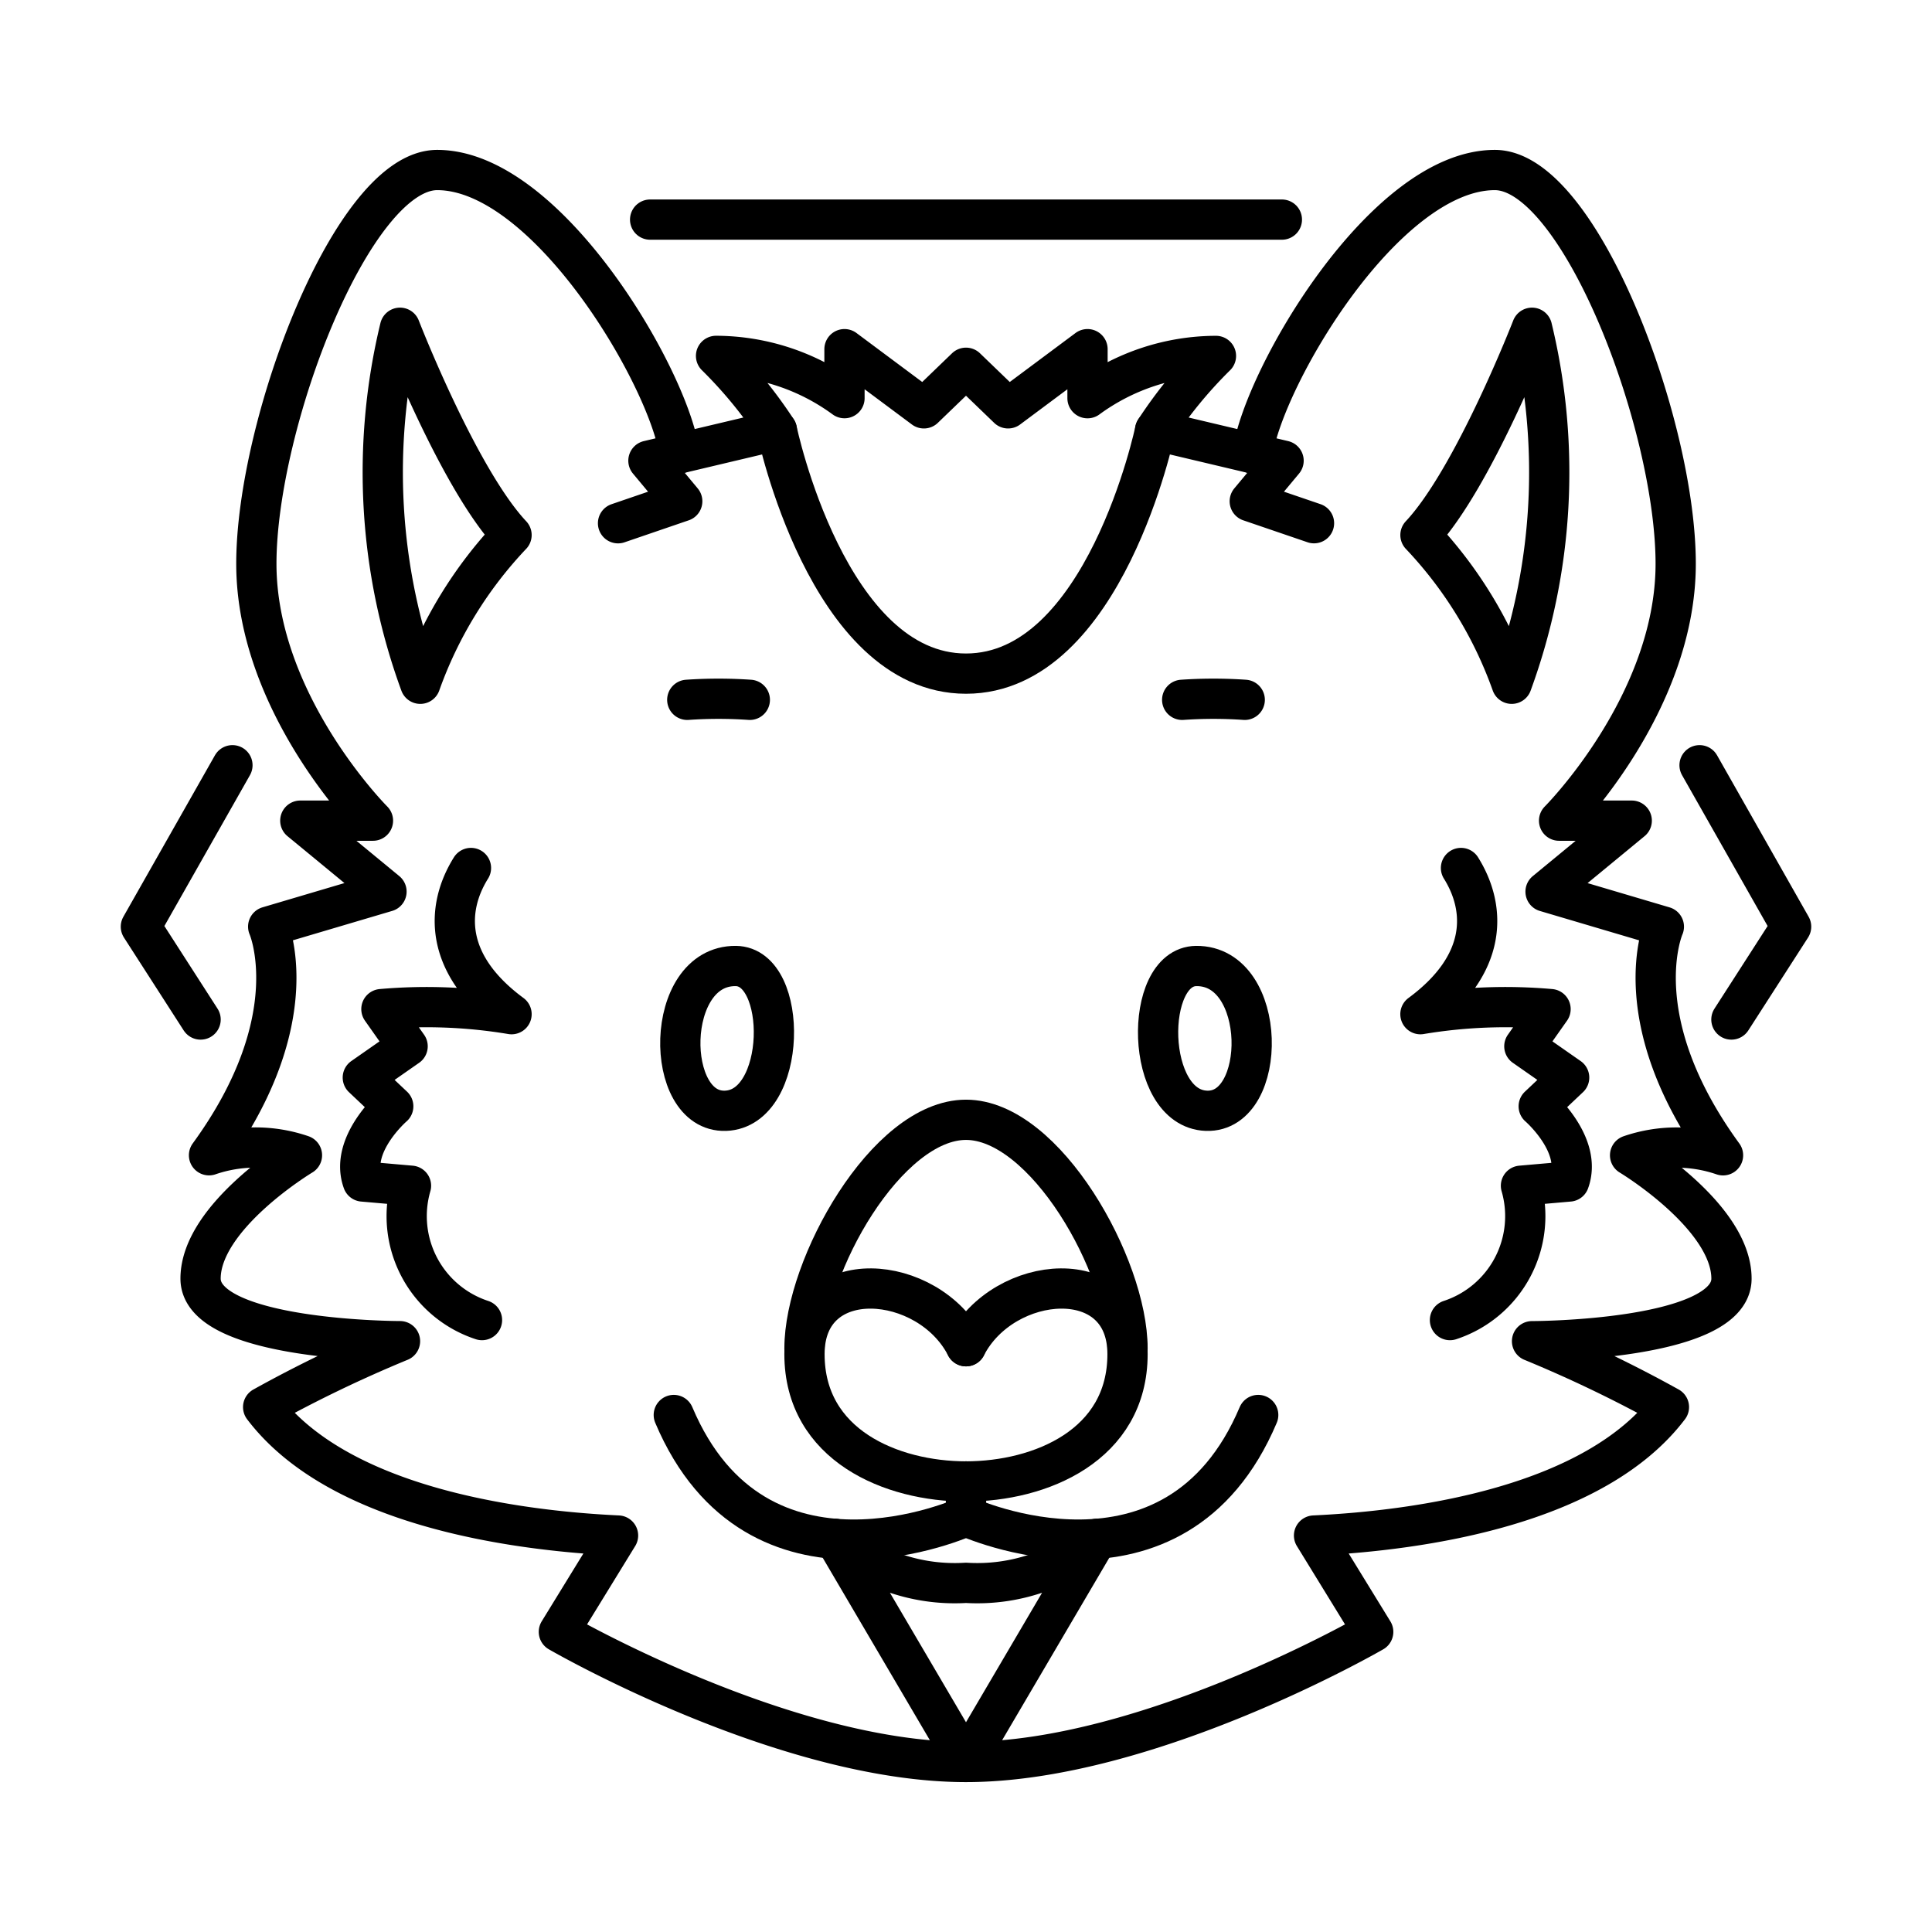 <?xml version="1.0" encoding="utf-8"?><!-- Скачано с сайта svg4.ru / Downloaded from svg4.ru -->
<svg width="800px" height="800px" viewBox="0 0 48 48" xmlns="http://www.w3.org/2000/svg"><defs><style>.a{fill:none;stroke:#000000;stroke-linecap:round;stroke-linejoin:round;}</style></defs><polyline class="a" points="5.775 19.012 3.5 23.023 4.984 25.33"/><path class="a" d="M18.629,17.387a11.286,11.286,0,0,0-1.554,0"/><path class="a" d="M11.701,21.565c-.63,1.008-.672,2.393,1.008,3.632a12.817,12.817,0,0,0-3.233-.126l.651.924-1.113.777.756.714s-1.092.945-.756,1.868l1.197.105a2.718,2.718,0,0,0,1.764,3.338"/><path class="a" d="M24,36.806v.868s-5.189,2.379-7.26-2.519"/><path class="a" d="M24,33.447c-.934-1.819-4.013-2.071-4.013.196S22.153,36.806,24,36.806"/><path class="a" d="M9.938,8.143s1.456,3.751,2.771,5.15a10.48,10.48,0,0,0-2.267,3.695A15.271,15.271,0,0,1,9.938,8.143Z"/><path class="a" d="M18.279,24c1.319.01,1.288,3.541-.252,3.597S16.488,23.986,18.279,24Z"/><path class="a" d="M32.646,12.999,31.05,12.454l.84-1.008-3.191-.756A11.202,11.202,0,0,1,30.21,8.843a5.423,5.423,0,0,0-3.191,1.05V8.675l-1.973,1.47L24,9.137l-1.046,1.008-1.973-1.47V9.892a5.423,5.423,0,0,0-3.191-1.05A11.202,11.202,0,0,1,19.301,10.69l-3.191.756.84,1.008-1.595.546"/><path class="a" d="M31.118,11.263c.278-1.904,3.291-7.039,6.021-7.039,2.099,0,4.493,6.298,4.493,9.783s-2.897,6.382-2.897,6.382h1.805l-2.141,1.764,2.939.87s-1.008,2.279,1.47,5.68a3.56,3.56,0,0,0-2.309,0s2.519,1.512,2.519,3.065-4.955,1.554-4.955,1.554a32.498,32.498,0,0,1,3.401,1.637c-1.847,2.435-6.13,3.065-8.817,3.191l1.47,2.393S28.538,43.776,24,43.776l3.257-5.545A4.567,4.567,0,0,1,24,39.325a4.567,4.567,0,0,1-3.257-1.094L24,43.776c-4.538,0-10.115-3.233-10.115-3.233l1.47-2.393c-2.687-.126-6.97-.756-8.817-3.191A32.498,32.498,0,0,1,9.938,33.321s-4.955,0-4.955-1.554,2.519-3.065,2.519-3.065a3.56,3.56,0,0,0-2.309,0c2.477-3.401,1.47-5.68,1.47-5.68l2.939-.87L7.461,20.389H9.266s-2.897-2.897-2.897-6.382,2.393-9.783,4.493-9.783c2.729,0,5.743,5.135,6.021,7.039"/><polyline class="a" points="42.225 19.012 44.5 23.023 43.016 25.33"/><line class="a" x1="31.848" y1="5.456" x2="16.152" y2="5.456"/><path class="a" d="M29.371,17.387a11.286,11.286,0,0,1,1.554,0"/><path class="a" d="M36.298,21.565c.63,1.008.672,2.393-1.008,3.632a12.817,12.817,0,0,1,3.233-.126l-.651.924,1.113.777-.756.714s1.092.945.756,1.868l-1.197.105a2.718,2.718,0,0,1-1.764,3.338"/><path class="a" d="M24,36.806v.868s5.189,2.379,7.26-2.519"/><path class="a" d="M24,33.447c.934-1.819,4.013-2.071,4.013.196S25.847,36.806,24,36.806"/><path class="a" d="M28.013,33.503c0-2.043-2.043-5.682-4.013-5.682s-4.013,3.639-4.013,5.682"/><path class="a" d="M38.062,8.143s-1.456,3.751-2.771,5.15a10.48,10.48,0,0,1,2.267,3.695A15.271,15.271,0,0,0,38.062,8.143Z"/><path class="a" d="M29.721,24c-1.319.01-1.288,3.541.252,3.597S31.512,23.986,29.721,24Z"/><path class="a" d="M28.699,10.69S27.439,16.736,24,16.736,19.301,10.69,19.301,10.69"/></svg>